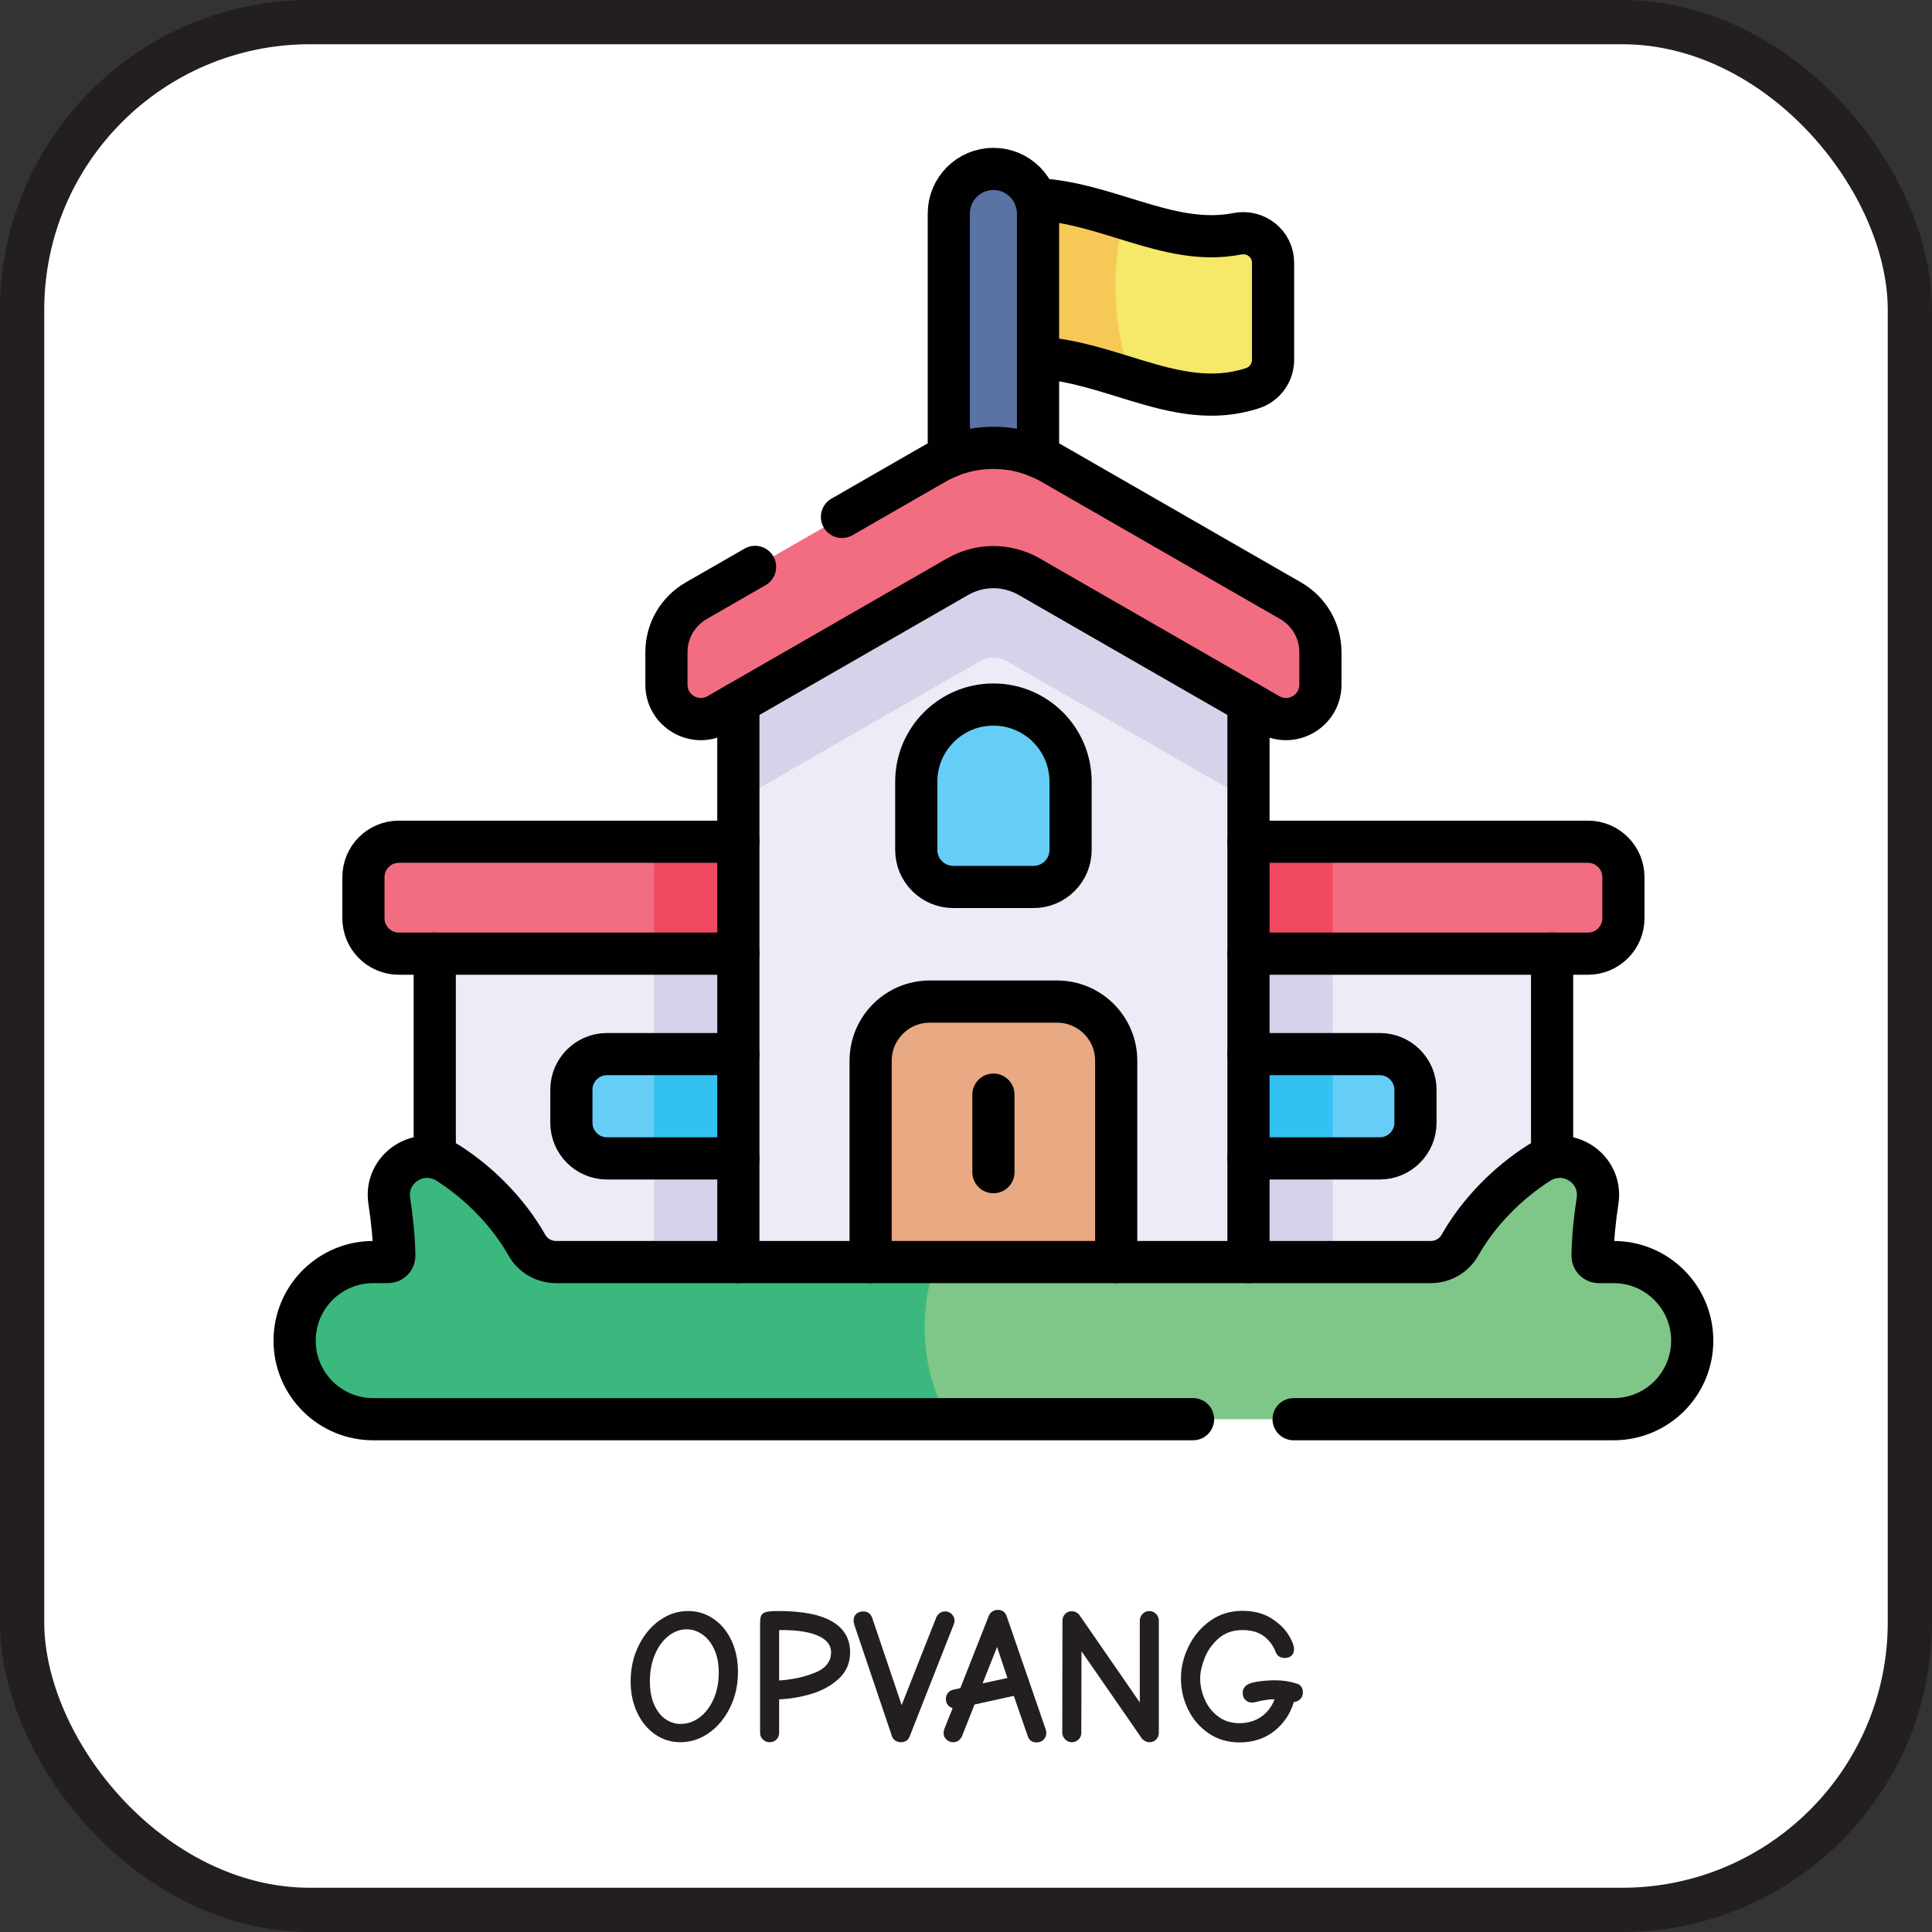 <?xml version="1.0" encoding="UTF-8"?>
<svg id="Layer_2" data-name="Layer 2" xmlns="http://www.w3.org/2000/svg" viewBox="0 0 1004.429 1004.429">
  <rect x="0" y="0" width="1004.429" height="1004.429" fill="#333333" stroke="none"/>
  <defs>
    <style>
      .cls-1 {
        fill: #66cef6;
      }

      .cls-2 {
        fill: #d5d3ea;
      }

      .cls-3 {
        fill: #ef4a60;
      }

      .cls-4 {
        fill: #edebf5;
      }

      .cls-5 {
        fill: #33c1f1;
      }

      .cls-6 {
        fill: #231f20;
      }

      .cls-7 {
        fill: #e9a982;
      }

      .cls-8 {
        fill: #f6c957;
      }

      .cls-9 {
        fill: #fff;
        stroke: #231f20;
        stroke-miterlimit: 10;
        stroke-width: 23px;
      }

      .cls-10 {
        fill: #f6e868;
      }

      .cls-11 {
        fill: #f26d81;
      }

      .cls-12 {
        fill: #3bb87d;
      }

      .cls-13 {
        fill: #5a72a4;
      }

      .cls-14 {
        fill: none;
        stroke: #010101;
        stroke-linecap: round;
        stroke-linejoin: round;
        stroke-width: 21.93px;
      }

      .cls-15 {
        fill: #7ec788;
      }
    </style>
  </defs>
  <g id="Layer_1-2" data-name="Layer 1">
    <rect class="cls-9" x="11.5" y="11.5" width="981.429" height="981.429" rx="149.632" ry="149.632"/>
    <g>
      <path class="cls-6" d="M340.467,901.613c-3.935-2.766-7.018-6.55-9.25-11.351-2.234-4.8-3.351-10.165-3.351-16.1,0-6.732,1.366-12.9,4.101-18.5,2.732-5.6,6.383-10.016,10.949-13.25,4.566-3.232,9.483-4.85,14.75-4.85,4.934,0,9.383,1.367,13.351,4.1,3.966,2.734,7.065,6.5,9.3,11.3,2.232,4.8,3.35,10.2,3.35,16.2,0,6.8-1.367,12.984-4.1,18.55-2.734,5.567-6.385,9.968-10.95,13.2-4.567,3.234-9.517,4.85-14.85,4.85-4.935,0-9.367-1.383-13.3-4.149ZM363.717,892.863c3.032-2.266,5.449-5.433,7.25-9.5,1.8-4.065,2.699-8.666,2.699-13.8,0-4.666-.784-8.7-2.35-12.101-1.567-3.399-3.635-5.982-6.2-7.75-2.567-1.766-5.25-2.649-8.05-2.649-3.467,0-6.667,1.167-9.6,3.5-2.935,2.334-5.268,5.55-7,9.649-1.734,4.101-2.601,8.75-2.601,13.95,0,4.667.733,8.667,2.2,12,1.466,3.334,3.416,5.85,5.85,7.55s5.051,2.55,7.851,2.55c3.6,0,6.915-1.133,9.95-3.399Z"/>
      <path class="cls-6" d="M396.665,904.363c-1-.933-1.5-2.101-1.5-3.5v-57.101c0-1.865.232-3.215.7-4.05.465-.833,1.35-1.399,2.649-1.7,1.3-.3,3.416-.449,6.351-.449,12.399,0,21.683,1.834,27.85,5.5,6.166,3.667,9.25,8.967,9.25,15.899,0,5.601-1.967,10.2-5.9,13.8-3.934,3.601-8.699,6.234-14.3,7.9-5.6,1.667-11.167,2.6-16.7,2.8v17.4c0,1.399-.467,2.567-1.399,3.5-.935.933-2.101,1.399-3.5,1.399-1.335,0-2.5-.467-3.5-1.399ZM423.465,869.713c5.732-2.232,8.6-5.815,8.6-10.75,0-3.665-2.217-6.5-6.649-8.5-4.435-2-10.75-3-18.95-3h-1.4v26.2c6.533-.4,12.666-1.716,18.4-3.95Z"/>
      <path class="cls-6" d="M465.464,904.913c-.867-.565-1.467-1.383-1.8-2.45l-19.5-57.7c-.268-.8-.4-1.565-.4-2.3,0-1.399.466-2.532,1.4-3.399.933-.866,2.166-1.301,3.7-1.301,1.065,0,2,.285,2.8.851.8.567,1.4,1.417,1.8,2.55l15.3,45.3,18-45.6c.466-1,1.101-1.766,1.9-2.3.8-.533,1.7-.801,2.7-.801,1.399,0,2.565.484,3.5,1.45.933.968,1.399,2.085,1.399,3.351,0,.667-.134,1.3-.399,1.899l-22.9,58.2c-.8,2.067-2.334,3.1-4.6,3.1-1.067,0-2.034-.284-2.9-.85Z"/>
      <path class="cls-6" d="M534.265,902.463l-7.2-20.8-20.399,4.5-6.5,16.4c-.4.934-.984,1.699-1.75,2.3-.768.6-1.718.899-2.851.899-1.334,0-2.5-.467-3.5-1.399s-1.5-2.033-1.5-3.3c0-.866.233-1.866.7-3l4-10c-.4-.133-.7-.266-.9-.4-1.734-.865-2.6-2.333-2.6-4.4,0-1.199.35-2.232,1.05-3.1.7-.865,1.616-1.433,2.75-1.7l3.7-.8,14.8-37.6c.4-1,1.033-1.766,1.9-2.301.865-.532,1.8-.8,2.8-.8,1.065,0,2,.268,2.8.8.8.535,1.4,1.367,1.8,2.5l19.9,57.7c.065.135.2.518.4,1.15.199.634.3,1.284.3,1.95,0,1.267-.468,2.384-1.4,3.35-.935.966-2.134,1.45-3.6,1.45-2.4,0-3.968-1.133-4.7-3.4ZM523.765,872.363l-5.4-16.101-7.5,18.9,12.9-2.8Z"/>
      <path class="cls-6" d="M553.764,904.263c-1-1-1.5-2.133-1.5-3.399l.1-58.3c0-1.333.45-2.483,1.351-3.45.899-.966,2.05-1.45,3.449-1.45.801,0,1.566.185,2.301.55.732.367,1.332.885,1.8,1.55l31.3,45.301v-42.5c0-1.333.482-2.5,1.45-3.5.966-1,2.149-1.5,3.55-1.5,1.333,0,2.482.5,3.45,1.5.966,1,1.45,2.167,1.45,3.5v58.3c0,1.399-.468,2.567-1.4,3.5-.935.933-2.1,1.399-3.5,1.399-.734,0-1.484-.199-2.25-.6-.768-.4-1.385-.933-1.85-1.6l-31.2-45.101-.101,42.4c0,1.399-.484,2.567-1.449,3.5-.968.933-2.15,1.399-3.551,1.399-1.267,0-2.399-.5-3.399-1.5Z"/>
      <path class="cls-6" d="M628.413,901.163c-4.635-3.133-8.2-7.25-10.7-12.35-2.5-5.101-3.75-10.516-3.75-16.25,0-5.666,1.333-11.216,4-16.65,2.665-5.433,6.415-9.865,11.25-13.3,4.833-3.433,10.383-5.15,16.649-5.15,5.866,0,10.816,1.25,14.851,3.75,4.032,2.5,7.05,5.351,9.05,8.55,2,3.2,3,5.734,3,7.601,0,1.399-.435,2.517-1.3,3.35-.867.835-2.034,1.25-3.5,1.25-2.4,0-4-1.065-4.8-3.2-1.2-3.199-3.2-5.883-6-8.05-2.801-2.165-6.567-3.25-11.301-3.25-4.934,0-9.05,1.45-12.35,4.351-3.3,2.899-5.717,6.316-7.25,10.25-1.534,3.934-2.3,7.434-2.3,10.5,0,3.6.766,7.199,2.3,10.8,1.533,3.6,3.85,6.584,6.95,8.95,3.1,2.367,6.815,3.55,11.149,3.55,4.266,0,8-1.083,11.2-3.25,3.2-2.166,5.565-5.216,7.101-9.15h-1.5c-2.268.135-4.768.534-7.5,1.2-1.135.334-2.035.5-2.7.5-1.335,0-2.484-.45-3.45-1.35-.967-.9-1.45-2.116-1.45-3.65,0-2.266,1.2-3.9,3.601-4.9,1.133-.465,2.982-.865,5.55-1.199,2.565-.333,5.183-.5,7.85-.5,3.8,0,7.5.566,11.101,1.699,2.133.668,3.199,2.234,3.199,4.7,0,1.135-.334,2.117-1,2.95-.667.834-1.5,1.417-2.5,1.75-.534.135-.934.2-1.199.2-1.867,6.2-5.285,11.25-10.25,15.149-4.968,3.9-10.984,5.851-18.051,5.851-6,0-11.316-1.565-15.949-4.7Z"/>
    </g>
    <g>
      <path class="cls-10" d="M661.844,187.093c0,6.654-4.249,12.596-10.566,14.684-20.754,6.857-40.32,2.142-60.325-3.909-23.364-7.069-47.326-15.959-74.484-10.368v-82.346c26.601-5.477,50.136,2.942,73.045,9.931,17.902,5.462,35.421,10.051,53.724,6.458,9.608-1.887,18.605,5.24,18.605,15.032v50.519h-0Z"/>
      <path class="cls-8" d="M589.047,197.288c-10.803-23.319-11.649-61.096-4.307-83.673-21.414-6.621-43.513-13.558-68.27-8.462v82.346c26.42-5.44,49.816,2.827,72.577,9.788Z"/>
      <path class="cls-13" d="M493.275,293.607h46.39V111.02c0-12.81-10.384-23.194-23.196-23.194h0c-12.81,0-23.194,10.385-23.194,23.194v182.586Z"/>
      <polygon class="cls-4" points="226.021 476.55 405.992 476.55 383.866 657.526 226.021 657.526 226.021 476.55"/>
      <polygon class="cls-2" points="340.006 657.526 383.866 657.526 405.992 476.55 340.006 476.55 340.006 657.526"/>
      <path class="cls-11" d="M207.351,437.611h186.111v58.184h-186.111c-10.165,0-18.405-8.24-18.405-18.405v-21.374c-0-10.164,8.24-18.405,18.405-18.405Z"/>
      <path class="cls-1" d="M315.595,602.244h77.868v-54.228h-77.868c-10.24,0-18.541,8.301-18.541,18.541v17.145c-.001,10.241,8.3,18.542,18.541,18.542Z"/>
      <rect class="cls-5" x="340.006" y="548.016" width="53.456" height="54.228"/>
      <rect class="cls-3" x="340.006" y="437.611" width="53.456" height="58.184"/>
      <polygon class="cls-4" points="806.919 476.55 626.948 476.55 649.074 657.526 806.919 657.526 806.919 476.55"/>
      <polygon class="cls-2" points="692.933 657.526 649.074 657.526 626.948 476.55 692.933 476.55 692.933 657.526"/>
      <path class="cls-11" d="M825.588,437.611h-186.111v58.184h186.111c10.165,0,18.405-8.24,18.405-18.405v-21.374c0-10.164-8.24-18.405-18.405-18.405Z"/>
      <path class="cls-1" d="M717.344,602.244h-77.868v-54.228h77.868c10.24,0,18.541,8.301,18.541,18.541v17.145c.001,10.241-8.3,18.542-18.541,18.542Z"/>
      <rect class="cls-5" x="639.477" y="548.016" width="53.456" height="54.228"/>
      <rect class="cls-3" x="639.477" y="437.611" width="53.456" height="58.184"/>
      <polygon class="cls-4" points="649.074 657.526 383.866 657.526 383.866 348.589 516.47 272.348 649.074 348.589 649.074 657.526"/>
      <path class="cls-2" d="M383.866,348.589v65.934c3.895-1.303,7.671-2.987,11.263-5.051l114.588-65.883c4.181-2.404,9.325-2.404,13.504,0l114.591,65.885c3.591,2.064,7.367,3.749,11.26,5.05v-65.934l-132.602-76.241-132.604,76.241Z"/>
      <path class="cls-11" d="M671.033,312.345l-124.186-71.401c-18.808-10.814-41.947-10.814-60.756,0l-124.186,71.401c-9.548,5.49-15.434,15.664-15.434,26.677v16.924c0,13.751,14.874,22.357,26.795,15.503l124.601-71.64c11.516-6.621,25.684-6.621,37.2,0l124.601,71.64c11.921,6.854,26.795-1.751,26.795-15.503v-16.924c.003-11.013-5.883-21.187-15.431-26.677Z"/>
      <path class="cls-7" d="M549.544,520.713h-66.149c-16.988,0-30.76,13.772-30.76,30.76v106.303h127.67v-106.303c0-16.988-13.772-30.76-30.76-30.76Z"/>
      <g>
        <path class="cls-15" d="M838.926,656.128h-7.678c-1.835,0-3.339-1.491-3.308-3.326.156-9.136,1.126-18.851,2.613-28.459,2.623-16.959-15.963-28.968-30.439-19.749-16.308,10.386-31.311,25.469-41.17,42.852-3.073,5.418-8.905,8.683-15.134,8.683h-454.68c-6.23,0-12.061-3.265-15.134-8.683-9.858-17.383-24.861-32.465-41.17-42.852-14.474-9.219-33.061,2.789-30.439,19.749,1.487,9.61,2.456,19.325,2.613,28.459.031,1.833-1.474,3.326-3.308,3.326h-7.677c-22.56,0-40.848,18.288-40.848,40.848h0c0,22.56,18.288,40.848,40.848,40.848h644.912c22.56,0,40.848-18.288,40.848-40.848h0c0-22.559-18.288-40.848-40.848-40.848Z"/>
        <path class="cls-12" d="M486.604,656.128h-197.475c-6.23,0-12.061-3.265-15.134-8.683-9.858-17.383-24.861-32.466-41.17-42.852-14.474-9.218-33.061,2.789-30.439,19.749,1.487,9.61,2.456,19.325,2.613,28.459.031,1.833-1.474,3.326-3.308,3.326h-7.677c-22.56,0-40.848,18.288-40.848,40.848h0c0,22.56,18.288,40.848,40.848,40.848h299.387c-10.173-15.674-18.94-47.63-6.797-81.694Z"/>
      </g>
      <path class="cls-1" d="M516.47,366.285h0c-22.154,0-40.111,17.959-40.111,40.111v35.474c0,10.636,8.621,19.257,19.257,19.257h41.709c10.636,0,19.257-8.621,19.257-19.257v-35.474c-.001-22.152-17.959-40.111-40.113-40.111Z"/>
      <g>
        <path class="cls-14" d="M392.557,294.722l-30.651,17.623c-9.548,5.49-15.434,15.664-15.434,26.677v16.924c0,13.751,14.874,22.357,26.795,15.503l124.601-71.64c11.516-6.621,25.684-6.621,37.2,0l124.601,71.64c11.921,6.854,26.795-1.751,26.795-15.503v-16.924c0-11.013-5.886-21.187-15.434-26.677l-124.186-71.401c-18.808-10.814-41.947-10.814-60.756,0l-48.354,27.801"/>
        <path class="cls-14" d="M672.534,737.826h166.392c22.56,0,40.848-18.288,40.848-40.848h0c0-22.56-18.288-40.848-40.848-40.848h-7.678c-1.835,0-3.339-1.491-3.308-3.326.156-9.136,1.126-18.851,2.613-28.459,2.623-16.959-15.963-28.968-30.439-19.749-16.308,10.386-31.311,25.469-41.17,42.852-3.073,5.418-8.905,8.683-15.134,8.683h-454.68c-6.23,0-12.061-3.265-15.134-8.683-9.858-17.383-24.861-32.465-41.17-42.852-14.474-9.219-33.061,2.789-30.439,19.749,1.487,9.61,2.456,19.325,2.613,28.459.031,1.833-1.474,3.326-3.308,3.326h-7.677c-22.56,0-40.848,18.288-40.848,40.848h0c0,22.56,18.288,40.848,40.848,40.848h426.244"/>
        <path class="cls-14" d="M516.47,366.285h0c-22.154,0-40.111,17.959-40.111,40.111v35.474c0,10.636,8.621,19.257,19.257,19.257h41.709c10.636,0,19.257-8.621,19.257-19.257v-35.474c-.001-22.152-17.959-40.111-40.113-40.111Z"/>
        <line class="cls-14" x1="649.074" y1="656.128" x2="649.074" y2="365.355"/>
        <line class="cls-14" x1="383.866" y1="365.355" x2="383.866" y2="656.128"/>
        <path class="cls-14" d="M580.305,656.128v-104.656c0-16.988-13.772-30.76-30.76-30.76h-66.149c-16.988,0-30.76,13.772-30.76,30.76v104.656"/>
        <line class="cls-14" x1="516.47" y1="609.393" x2="516.47" y2="569.095"/>
        <path class="cls-14" d="M383.866,437.611h-176.515c-10.165,0-18.405,8.24-18.405,18.405v21.374c0,10.165,8.24,18.405,18.405,18.405h176.515"/>
        <line class="cls-14" x1="226.021" y1="495.797" x2="226.021" y2="601.81"/>
        <path class="cls-14" d="M383.866,548.016h-68.27c-10.24,0-18.541,8.301-18.541,18.541v17.145c0,10.24,8.301,18.541,18.541,18.541h68.27"/>
        <path class="cls-14" d="M649.074,437.611h176.515c10.165,0,18.405,8.24,18.405,18.405v21.374c0,10.165-8.241,18.405-18.405,18.405h-176.515"/>
        <line class="cls-14" x1="806.919" y1="495.797" x2="806.919" y2="601.81"/>
        <path class="cls-14" d="M649.074,548.016h68.27c10.24,0,18.541,8.301,18.541,18.541v17.145c0,10.24-8.301,18.541-18.541,18.541h-68.27"/>
        <path class="cls-14" d="M539.666,237.421v-126.401c0-12.81-10.384-23.194-23.196-23.194-12.81,0-23.194,10.385-23.194,23.194v126.401"/>
        <path class="cls-14" d="M539.666,185.916c18.003,1.07,34.797,6.962,51.289,11.952,20.004,6.051,39.569,10.766,60.325,3.909,6.319-2.088,10.566-8.031,10.566-14.684v-50.519c0-9.792-8.997-16.92-18.605-15.032-18.301,3.594-35.822-.996-53.724-6.458-16.415-5.009-33.158-10.722-51.113-11.56"/>
      </g>
    </g>
  </g>
</svg>